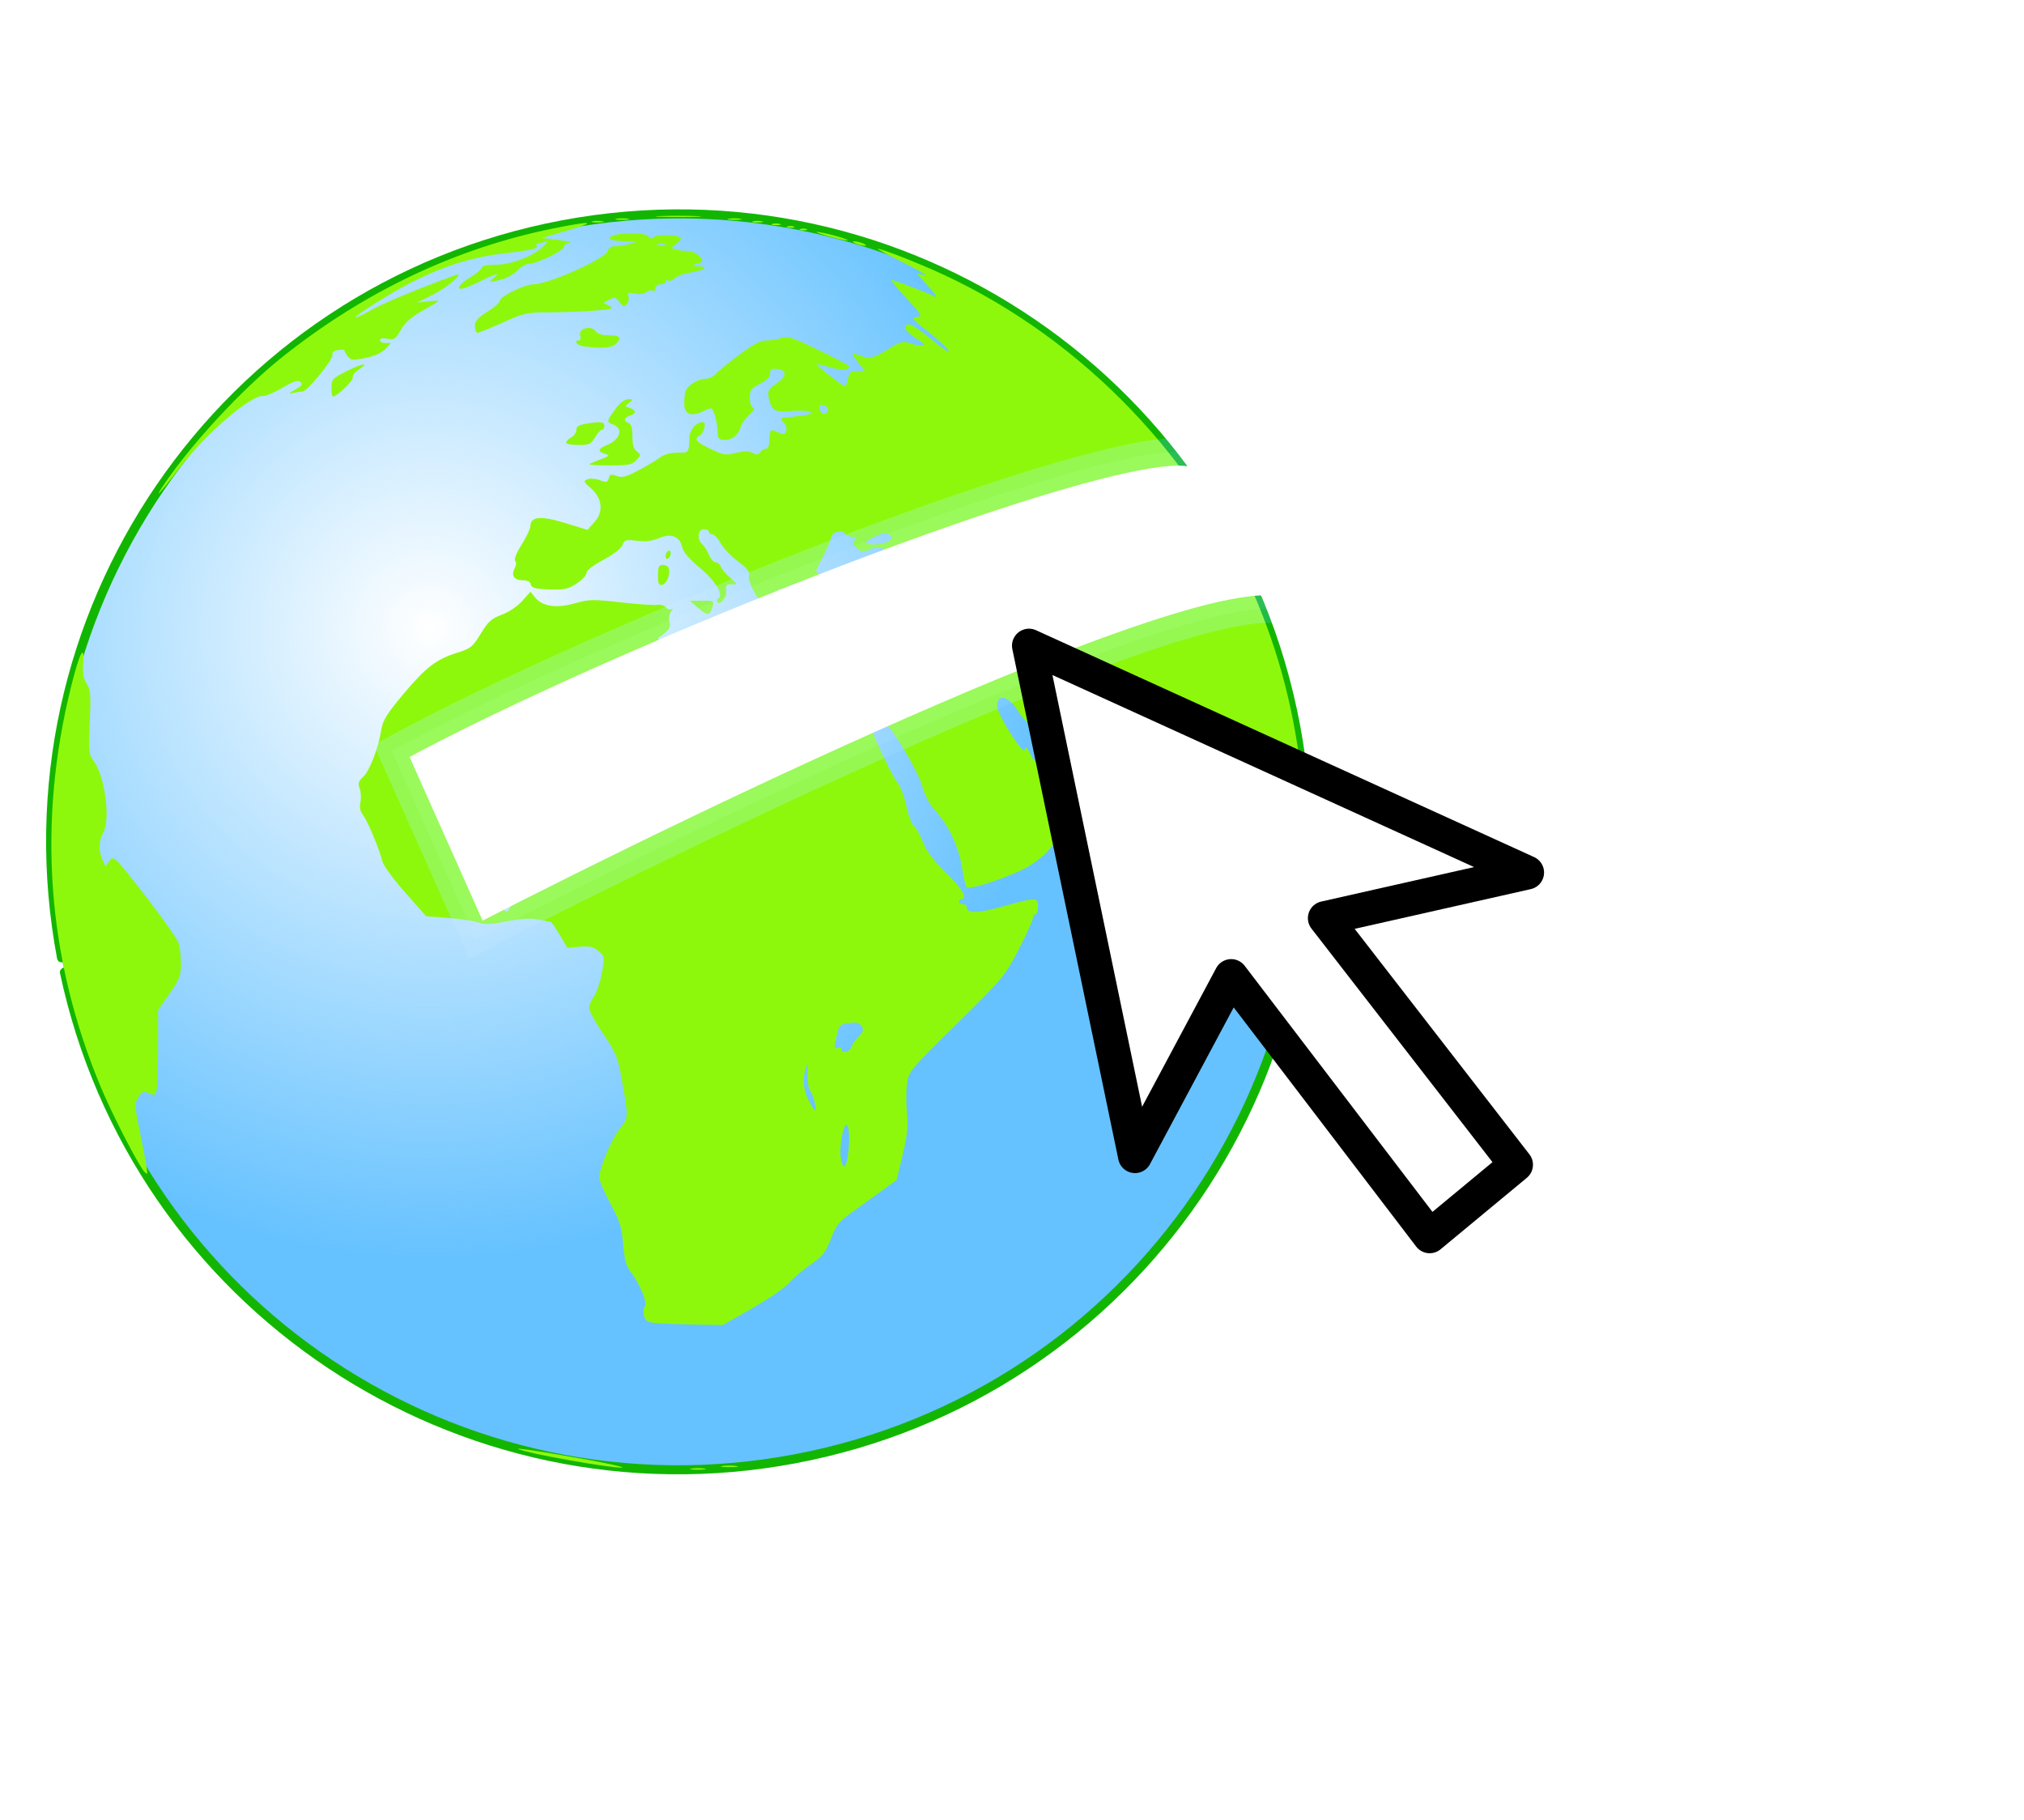 <?xml version="1.0" encoding="UTF-8" standalone="no"?>
<!-- Created with Inkscape (http://www.inkscape.org/) -->

<svg
   xmlns:dc="http://purl.org/dc/elements/1.1/"
   xmlns:cc="http://creativecommons.org/ns#"
   xmlns:rdf="http://www.w3.org/1999/02/22-rdf-syntax-ns#"
   xmlns:svg="http://www.w3.org/2000/svg"
   xmlns="http://www.w3.org/2000/svg"
   xmlns:xlink="http://www.w3.org/1999/xlink"
   xmlns:sodipodi="http://sodipodi.sourceforge.net/DTD/sodipodi-0.dtd"
   xmlns:inkscape="http://www.inkscape.org/namespaces/inkscape"
   width="793.515"
   height="713.561"
   id="svg3045"
   version="1.1"
   inkscape:version="0.48.2 r9819"
   sodipodi:docname="terre-www.svg"
   inkscape:export-filename="C:\Users\NeoRoth\Desktop\Plan  te terre http www .png"
   inkscape:export-xdpi="69"
   inkscape:export-ydpi="69">
  <defs
     id="defs3">
    <linearGradient
       id="linearGradient3888">
      <stop
         style="stop-color:#66c2ff;stop-opacity:0;"
         offset="0"
         id="stop3890" />
      <stop
         style="stop-color:#66c2ff;stop-opacity:1;"
         offset="1"
         id="stop3892" />
    </linearGradient>
    <radialGradient
       inkscape:collect="always"
       xlink:href="#linearGradient3888"
       id="radialGradient3894"
       cx="280.398"
       cy="422.923"
       fx="280.398"
       fy="422.923"
       r="251.474"
       gradientTransform="matrix(1,0,0,1,0,0.003)"
       gradientUnits="userSpaceOnUse" />
    <filter
       inkscape:collect="always"
       id="filter3765"
       color-interpolation-filters="sRGB">
      <feGaussianBlur
         inkscape:collect="always"
         stdDeviation="7.679"
         id="feGaussianBlur3767" />
    </filter>
    <filter
       id="filter4010"
       inkscape:label="Drop shadow"
       width="1.5"
       height="1.5"
       x="-0.25"
       y="-0.25"
       color-interpolation-filters="sRGB">
      <feGaussianBlur
         id="feGaussianBlur4012"
         in="SourceAlpha"
         stdDeviation="2"
         result="blur" />
      <feColorMatrix
         id="feColorMatrix4014"
         result="bluralpha"
         type="matrix"
         values="1 0 0 0 0 0 1 0 0 0 0 0 1 0 0 0 0 0 0.5 0 " />
      <feOffset
         id="feOffset4016"
         in="bluralpha"
         dx="3"
         dy="3.2"
         result="offsetBlur" />
      <feMerge
         id="feMerge4018">
        <feMergeNode
           id="feMergeNode4020"
           in="offsetBlur" />
        <feMergeNode
           id="feMergeNode4022"
           in="SourceGraphic" />
      </feMerge>
    </filter>
    <filter
       id="filter4450"
       inkscape:menu-tooltip="Glowing metal texture"
       inkscape:menu="Bevels"
       inkscape:label="Glowing metal"
       color-interpolation-filters="sRGB">
      <feGaussianBlur
         id="feGaussianBlur4452"
         stdDeviation="3"
         result="result10" />
      <feBlend
         id="feBlend4454"
         in2="SourceGraphic"
         result="result5"
         mode="multiply"
         in="result10" />
      <feComposite
         id="feComposite4456"
         in2="SourceGraphic"
         in="result5"
         result="fbSourceGraphic"
         operator="over" />
      <feGaussianBlur
         id="feGaussianBlur4458"
         result="result9"
         stdDeviation="5" />
      <feSpecularLighting
         id="feSpecularLighting4460"
         in="result9"
         result="result1"
         lighting-color="#ffffff"
         surfaceScale="1"
         specularConstant="2.2"
         specularExponent="45">
        <fePointLight
           id="fePointLight4462"
           x="-5000"
           y="-10000"
           z="20000" />
      </feSpecularLighting>
      <feComposite
         id="feComposite4464"
         in2="fbSourceGraphic"
         in="result1"
         result="result2"
         operator="in" />
      <feComposite
         id="feComposite4466"
         in2="fbSourceGraphic"
         in="result2"
         result="result4"
         operator="arithmetic"
         k2="2"
         k3="0.8"
         k1="0"
         k4="0" />
      <feBlend
         id="feBlend4468"
         in2="result4"
         in="result4"
         mode="multiply" />
    </filter>
    <filter
       id="filter4578"
       inkscape:menu-tooltip="Glowing metal texture"
       inkscape:menu="Bevels"
       inkscape:label="Glowing metal"
       color-interpolation-filters="sRGB">
      <feGaussianBlur
         id="feGaussianBlur4580"
         stdDeviation="3"
         result="result10" />
      <feBlend
         id="feBlend4582"
         in2="SourceGraphic"
         result="result5"
         mode="multiply"
         in="result10" />
      <feComposite
         id="feComposite4584"
         in2="SourceGraphic"
         in="result5"
         result="fbSourceGraphic"
         operator="over" />
      <feGaussianBlur
         id="feGaussianBlur4586"
         result="result9"
         stdDeviation="5" />
      <feSpecularLighting
         id="feSpecularLighting4588"
         in="result9"
         result="result1"
         lighting-color="#ffffff"
         surfaceScale="1"
         specularConstant="2.2"
         specularExponent="45">
        <fePointLight
           id="fePointLight4590"
           x="-5000"
           y="-10000"
           z="20000" />
      </feSpecularLighting>
      <feComposite
         id="feComposite4592"
         in2="fbSourceGraphic"
         in="result1"
         result="result2"
         operator="in" />
      <feComposite
         id="feComposite4594"
         in2="fbSourceGraphic"
         in="result2"
         result="result4"
         operator="arithmetic"
         k2="2"
         k3="0.8"
         k1="0"
         k4="0" />
      <feBlend
         id="feBlend4596"
         in2="result4"
         in="result4"
         mode="multiply" />
    </filter>
    <filter
       id="filter4662"
       inkscape:label="Soft focus lens"
       inkscape:menu="Image effects"
       inkscape:menu-tooltip="Glowing image content without blurring it"
       height="1"
       y="0"
       width="1"
       x="0"
       color-interpolation-filters="sRGB">
      <feGaussianBlur
         id="feGaussianBlur4664"
         stdDeviation="5"
         result="result3" />
      <feComposite
         id="feComposite4666"
         in2="result3"
         operator="arithmetic"
         in="result3"
         k1="0.5"
         k3="0.5"
         result="result1"
         k2="0"
         k4="0" />
      <feBlend
         id="feBlend4668"
         in2="result1"
         result="result5"
         mode="screen"
         in="SourceGraphic" />
      <feBlend
         id="feBlend4670"
         in2="result5"
         mode="darken"
         in="result5"
         result="result6" />
      <feComposite
         id="feComposite4672"
         in2="SourceGraphic"
         operator="in" />
    </filter>
    <filter
       id="filter4730"
       inkscape:menu-tooltip="Pressed metal with a rolled edge"
       inkscape:menu="Bevels"
       inkscape:label="Pressed steel"
       color-interpolation-filters="sRGB">
      <feGaussianBlur
         id="feGaussianBlur4732"
         result="result1"
         stdDeviation="3" />
      <feBlend
         id="feBlend4734"
         in2="result1"
         result="result5"
         mode="multiply"
         in="result1" />
      <feGaussianBlur
         id="feGaussianBlur4736"
         in="result5"
         result="result6"
         stdDeviation="1" />
      <feComposite
         id="feComposite4738"
         in2="result5"
         result="result8"
         in="result6"
         operator="xor" />
      <feComposite
         id="feComposite4740"
         in2="result8"
         in="result6"
         result="fbSourceGraphic"
         operator="xor" />
      <feSpecularLighting
         id="feSpecularLighting4742"
         in="fbSourceGraphic"
         result="result1"
         lighting-color="#ffffff"
         surfaceScale="2"
         specularConstant="2.2"
         specularExponent="55">
        <fePointLight
           id="fePointLight4744"
           x="-5000"
           y="-10000"
           z="20000" />
      </feSpecularLighting>
      <feComposite
         id="feComposite4746"
         in2="fbSourceGraphic"
         in="result1"
         result="result2"
         operator="in" />
      <feComposite
         id="feComposite4748"
         in2="result2"
         in="fbSourceGraphic"
         result="result4"
         operator="arithmetic"
         k2="2"
         k3="1"
         k1="0"
         k4="0" />
      <feComposite
         id="feComposite4750"
         in2="result4"
         operator="in"
         result="result91" />
      <feBlend
         id="feBlend4752"
         in2="result91"
         mode="darken" />
    </filter>
    <filter
       id="filter4754"
       inkscape:label="Translucent"
       inkscape:menu="Bevels"
       inkscape:menu-tooltip="Illuminated translucent plastic or glass effect"
       x="-0.25"
       y="-0.25"
       width="1.5"
       height="1.5"
       color-interpolation-filters="sRGB">
      <feBlend
         id="feBlend4756"
         in2="SourceGraphic"
         mode="screen"
         result="result1" />
      <feGaussianBlur
         id="feGaussianBlur4758"
         stdDeviation="8"
         result="result6" />
      <feComposite
         id="feComposite4760"
         in2="SourceGraphic"
         operator="xor"
         in="result6" />
      <feGaussianBlur
         id="feGaussianBlur4762"
         stdDeviation="5"
         result="result2" />
      <feComposite
         id="feComposite4764"
         in2="result1"
         operator="atop"
         result="result92" />
      <feComposite
         id="feComposite4766"
         in2="result92"
         operator="xor"
         in="result2"
         result="result4" />
      <feGaussianBlur
         id="feGaussianBlur4768"
         stdDeviation="1"
         result="result3"
         in="result4" />
      <feSpecularLighting
         id="feSpecularLighting4770"
         surfaceScale="3"
         specularConstant="1.5"
         specularExponent="45"
         result="result5">
        <fePointLight
           id="fePointLight4772"
           x="-5000"
           y="-8000"
           z="20000" />
      </feSpecularLighting>
      <feComposite
         id="feComposite4774"
         in2="SourceGraphic"
         operator="in"
         result="result93" />
      <feComposite
         id="feComposite4776"
         in2="result93"
         operator="arithmetic"
         k2="1"
         k3="2"
         in="result3"
         result="result94"
         k1="0"
         k4="0" />
      <feComposite
         id="feComposite4778"
         in2="result94"
         operator="atop"
         in="result5"
         result="result95" />
      <feBlend
         id="feBlend4780"
         in2="result95"
         mode="screen" />
    </filter>
  </defs>
  <sodipodi:namedview
     inkscape:document-units="mm"
     id="base"
     pagecolor="#ffffff"
     bordercolor="#666666"
     borderopacity="1.0"
     inkscape:pageopacity="0.0"
     inkscape:pageshadow="2"
     inkscape:zoom="0.7"
     inkscape:cx="127.43489"
     inkscape:cy="406.27396"
     inkscape:current-layer="g4598"
     showgrid="false"
     inkscape:window-width="1680"
     inkscape:window-height="1028"
     inkscape:window-x="1912"
     inkscape:window-y="22"
     inkscape:window-maximized="1"
     units="mm"
     fit-margin-top="0"
     fit-margin-left="0"
     fit-margin-right="0"
     fit-margin-bottom="0" />
  <g
     inkscape:label="Layer 1"
     inkscape:groupmode="layer"
     id="layer1"
     transform="translate(-97.638,-199.812)">
    <g
       id="g3116"
       transform="translate(-22.223,12.122)">
      <path
         transform="matrix(0.979,0,0,0.979,13.881,20.324)"
         sodipodi:open="true"
         sodipodi:end="9.2156018"
         sodipodi:start="2.9558047"
         d="M 132.898,554.521 C 107.248,418.05 197.085,286.625 333.556,260.975 470.026,235.324 601.451,325.162 627.102,461.632 652.752,598.103 562.915,729.528 426.444,755.178 292.225,780.405 162.411,693.879 134.052,560.287"
         sodipodi:ry="251.42857"
         sodipodi:rx="251.42857"
         sodipodi:cy="508.07648"
         sodipodi:cx="380"
         id="path3114"
         style="fill:url(#radialGradient3894);fill-opacity:1;stroke:#12b600;stroke-width:3.62;stroke-linecap:round;stroke-linejoin:round;stroke-miterlimit:4;stroke-opacity:1;stroke-dasharray:none;filter:url(#filter3765)"
         sodipodi:type="arc" />
      <path
         inkscape:connector-curvature="0"
         id="path3043"
         d="m 391.079,763.444 c 1.52,-0.23 3.77,-0.224 5,0.014 1.23,0.237 -0.014,0.425 -2.764,0.418 -2.75,-0.008 -3.756,-0.202 -2.236,-0.432 z m -33.764,-0.973 c -6.705,-0.874 -21.349,-3.479 -27.787,-4.943 -13.097,-2.979 -5.993,-2.271 15.834,1.578 18.122,3.196 24.556,5.007 11.953,3.365 z m 45.75,-0.026 c 1.512,-0.229 3.987,-0.229 5.5,0 1.512,0.229 0.275,0.417 -2.75,0.417 -3.025,0 -4.263,-0.187 -2.75,-0.417 z m -25.404,-56.015 c -4.037,-0.321 -4.741,-0.715 -5.305,-2.964 -0.358,-1.427 -0.214,-3.03 0.319,-3.564 1.18,-1.18 -1.906,-8.801 -5.439,-13.433 -1.908,-2.501 -2.572,-4.889 -3.06,-11.001 -0.532,-6.665 -1.262,-8.991 -4.992,-15.908 -2.403,-4.456 -4.369,-9.058 -4.369,-10.227 0,-3.662 4.841,-15.183 8.119,-19.322 3.467,-4.378 3.454,-3.707 0.408,-20.623 -1.295,-7.19 -2.212,-9.334 -7.008,-16.376 -3.035,-4.457 -5.518,-8.989 -5.518,-10.072 0,-1.083 0.863,-3.181 1.918,-4.662 1.055,-1.481 2.443,-5.591 3.085,-9.133 1.14,-6.288 1.109,-6.49 -1.314,-8.574 -1.998,-1.719 -3.428,-2.052 -7.335,-1.71 l -4.853,0.425 -3,-5.043 c -1.65,-2.773 -3.225,-5.071 -3.5,-5.105 -0.275,-0.034 -2.525,-0.453 -5,-0.931 -3.182,-0.614 -6.8,-0.407 -12.354,0.707 -6.09,1.221 -8.561,1.325 -11,0.462 -1.73,-0.612 -7.062,-1.421 -11.849,-1.797 l -8.703,-0.684 -8.297,-9.396 c -4.682,-5.302 -8.563,-10.663 -8.908,-12.304 -0.857,-4.08 -5.966,-16.187 -7.703,-18.256 -0.935,-1.113 -1.233,-2.795 -0.841,-4.75 0.333,-1.665 0.197,-4.102 -0.302,-5.416 -0.733,-1.929 -0.446,-2.822 1.491,-4.642 2.503,-2.351 5.948,-11.462 7.059,-18.666 0.51,-3.31 2.328,-6.198 8.598,-13.664 8.891,-10.586 12.814,-13.592 21.169,-16.226 5.224,-1.647 6.043,-2.314 9.175,-7.47 2.881,-4.743 4.212,-5.943 8.202,-7.4 2.72,-0.992 6.162,-3.305 8.024,-5.391 l 3.26,-3.653 1.74,2.165 c 2.907,3.618 8.301,4.459 15.507,2.42 5.694,-1.611 7.269,-1.646 18.232,-0.408 6.6,0.745 13.01,1.186 14.244,0.979 1.234,-0.207 2.748,0.231 3.363,0.973 0.616,0.742 1.631,1.043 2.256,0.668 0.646,-0.387 0.579,0.008 -0.156,0.915 -0.746,0.921 -1.031,2.639 -0.675,4.06 0.476,1.895 0.019,2.936 -1.978,4.506 l -2.597,2.042 2.495,1.962 c 1.372,1.079 5.094,3 8.271,4.268 3.177,1.268 8.894,4.637 12.704,7.487 7.354,5.5 10.572,6.084 10.572,1.916 0,-2.607 2.404,-5.455 4.604,-5.455 0.803,0 3.134,0.721 5.179,1.603 2.045,0.882 8.092,3.098 13.439,4.924 8.279,2.828 10.158,3.156 12.666,2.209 2.154,-0.813 4.241,-0.815 7.768,-0.008 2.652,0.607 5.465,0.744 6.249,0.305 2.559,-1.432 6.656,-13.456 6.264,-18.384 -0.341,-4.287 -0.48,-4.464 -3.232,-4.116 -1.582,0.2 -3.825,0.872 -4.984,1.492 -1.651,0.884 -2.862,0.77 -5.588,-0.523 -2.638,-1.252 -3.811,-1.376 -4.849,-0.515 -1.024,0.85 -2.383,0.833 -5.394,-0.07 -3.15,-0.944 -4.157,-1.809 -4.634,-3.978 -0.335,-1.525 -1.256,-3.021 -2.048,-3.325 -0.791,-0.304 -1.439,-1.002 -1.439,-1.552 0,-0.55 0.68,-0.739 1.511,-0.42 1.132,0.434 1.344,0.113 0.845,-1.281 -0.367,-1.024 -1.069,-2.384 -1.56,-3.022 -1.158,-1.506 -0.306,-1.938 5.473,-2.776 2.702,-0.392 4.508,-1.115 4.166,-1.667 -0.366,-0.592 0.376,-0.73 1.887,-0.351 1.37,0.344 3.534,0.067 4.81,-0.616 5.261,-2.816 8.967,-2.911 14,-0.361 5.222,2.646 11.981,3.204 13.702,1.13 2.1,-2.531 -0.031,-5.473 -7.3,-10.077 -7.795,-4.938 -9.025,-5.266 -12.985,-3.462 -2.118,0.965 -2.877,0.856 -4.544,-0.652 -1.526,-1.381 -1.735,-2.13 -0.882,-3.159 0.877,-1.057 0.671,-1.348 -0.954,-1.348 -1.14,0 -2.433,-0.62 -2.872,-1.378 -0.919,-1.583 -5.3,-0.424 -5.3,1.402 0,0.599 -1.349,3.807 -2.998,7.131 l -2.998,6.042 2.066,2.901 2.066,2.901 -2.134,0 c -1.174,0 -3.061,0.496 -4.195,1.103 -1.234,0.66 -2.311,0.732 -2.684,0.177 -1.319,-1.962 -4.426,-2.316 -6.204,-0.706 -0.986,0.892 -2.271,1.326 -2.855,0.965 -1.738,-1.074 -1.208,2.004 0.788,4.576 2.618,3.373 1.719,5.488 -1.451,3.411 -2.162,-1.417 -3.388,-0.848 -1.735,0.805 0.366,0.366 0.789,1.829 0.941,3.251 0.209,1.965 -0.09,2.446 -1.247,2.002 -0.837,-0.321 -1.695,-0.584 -1.906,-0.584 -0.211,0 -0.88,-0.929 -1.488,-2.064 -0.82,-1.532 -0.797,-2.434 0.087,-3.5 0.714,-0.861 0.784,-1.436 0.174,-1.436 -1.874,0 -7.191,-9.422 -6.597,-11.692 0.441,-1.687 -0.463,-2.892 -4.348,-5.792 -2.698,-2.014 -5.736,-5.204 -6.751,-7.089 -1.015,-1.885 -2.45,-3.427 -3.188,-3.427 -0.738,0 -1.343,-0.45 -1.343,-1 0,-0.55 -0.9,-1 -2,-1 -2.388,0 -2.808,4.085 -0.608,5.911 0.766,0.636 1.945,2.491 2.621,4.122 0.676,1.632 1.863,2.967 2.639,2.967 0.776,0 1.696,0.787 2.045,1.75 0.349,0.963 2.001,2.921 3.672,4.351 3.021,2.588 3.024,2.601 0.584,2.5 -2.067,-0.085 -2.411,0.31 -2.187,2.513 0.268,2.624 -2.208,5.778 -3.512,4.474 -0.383,-0.383 -0.198,-1.01 0.411,-1.393 2.259,-1.419 -1.105,-6.982 -7.342,-12.138 -3.996,-3.304 -6.396,-6.107 -6.798,-7.939 -0.951,-4.33 -4.301,-5.663 -9.113,-3.624 -2.753,1.166 -5.325,1.476 -8.674,1.046 -4.316,-0.555 -4.843,-0.398 -5.635,1.674 -0.523,1.369 -3.523,3.689 -7.48,5.786 -3.959,2.097 -6.61,4.148 -6.615,5.117 -0.005,0.889 -1.74,2.763 -3.856,4.163 -3.311,2.191 -4.809,2.515 -10.748,2.321 -5.569,-0.181 -6.964,-0.551 -7.226,-1.913 -0.218,-1.131 -1.302,-1.688 -3.283,-1.688 -3.341,0 -4.549,-1.909 -3.019,-4.769 0.608,-1.136 0.663,-2.295 0.134,-2.828 -0.53,-0.534 0.511,-3.132 2.547,-6.357 1.894,-3 3.443,-6.272 3.443,-7.271 0,-3.769 4.024,-4.137 13.529,-1.238 l 8.866,2.704 2.747,-3.075 c 3.641,-4.075 3.025,-9.412 -1.539,-13.334 -2.842,-2.443 -2.944,-2.73 -1.206,-3.414 1.044,-0.41 3.229,-0.244 4.856,0.37 2.588,0.977 3.02,0.88 3.453,-0.774 0.414,-1.584 0.912,-1.731 3.074,-0.91 2.124,0.808 3.65,0.415 8.65,-2.225 3.339,-1.763 7.144,-4.033 8.455,-5.044 1.478,-1.139 4.045,-1.838 6.75,-1.838 4.596,0 4.488,0.139 4.74,-6.081 0.122,-3.008 2.69,-5.919 5.223,-5.919 1.569,0 0.57,4.21 -1.257,5.3 -2.319,1.383 -1.503,2.386 4.22,5.186 5.073,2.482 5.953,2.622 10.026,1.596 3.306,-0.832 5.011,-0.833 6.566,-1.2e-4 1.629,0.872 2.289,0.82 2.937,-0.229 0.46,-0.744 1.407,-1.353 2.104,-1.353 0.697,0 1.312,-0.9 1.365,-2 0.252,-5.143 0.465,-5.704 1.94,-5.107 0.825,0.334 2.117,0.858 2.871,1.164 2.125,0.864 2.843,-2.487 0.939,-4.382 -1.578,-1.57 -1.53,-1.692 0.753,-1.939 9.363,-1.012 11.393,-1.5 9.437,-2.267 -1.1,-0.432 -4.488,-0.548 -7.529,-0.258 -6.159,0.587 -7.534,-0.276 -8.553,-5.368 -0.517,-2.583 -0.128,-3.281 3.006,-5.405 4.145,-2.809 4.282,-5.297 0.317,-5.755 -2.198,-0.254 -2.741,0.089 -2.741,1.73 0,1.38 -1.302,2.71 -4,4.087 -3.481,1.776 -4,2.481 -4,5.437 0,1.868 0.562,3.617 1.25,3.886 0.831,0.325 0.356,1.276 -1.414,2.833 -1.465,1.289 -2.957,3.354 -3.316,4.588 -0.961,3.309 -3.314,5.257 -6.342,5.25 -2.399,-0.005 -2.695,-0.396 -2.834,-3.75 -0.086,-2.059 -0.628,-4.958 -1.205,-6.44 -1.022,-2.627 -1.127,-2.657 -4.088,-1.18 -4.625,2.307 -7.519,1.509 -7.705,-2.124 -0.085,-1.65 0.081,-4.028 0.367,-5.285 0.558,-2.449 4.907,-5.215 8.198,-5.215 1.106,0 2.849,-0.9 3.874,-2 1.025,-1.1 5.171,-4.475 9.215,-7.5 5.397,-4.038 8.218,-5.5 10.61,-5.5 1.793,0 4.433,-0.446 5.868,-0.992 2.227,-0.847 4.35,-0.153 14.52,4.75 6.551,3.158 11.932,6.031 11.956,6.385 0.107,1.519 -3.245,1.674 -7.634,0.353 -2.6,-0.782 -4.873,-1.277 -5.051,-1.1 -0.343,0.343 10.321,8.603 11.107,8.603 0.255,0 0.76,-1.35 1.122,-3 0.552,-2.512 1.142,-3 3.63,-3 l 2.971,0 -2.801,-3.694 c -2.213,-2.918 -2.414,-3.547 -0.958,-2.996 5.489,2.079 6.765,1.907 12.61,-1.7 5.024,-3.101 6.259,-3.48 8.526,-2.618 1.458,0.554 3.635,1.001 4.836,0.992 1.754,-0.013 1.348,-0.555 -2.058,-2.75 -2.334,-1.504 -4.246,-3.27 -4.25,-3.925 -0.018,-3.064 2.674,-1.926 10.264,4.34 4.629,3.821 7.529,5.712 6.63,4.322 -0.879,-1.359 -4.599,-4.803 -8.267,-7.653 -6.016,-4.676 -6.425,-5.213 -4.186,-5.5 2.349,-0.301 2.137,-0.692 -3.937,-7.281 -3.53,-3.83 -6.278,-7.104 -6.106,-7.276 0.28,-0.28 14.999,5.325 16.844,6.415 1.167,0.689 0.884,-0.386 -0.5,-1.899 -0.688,-0.752 -2.375,-2.647 -3.75,-4.212 l -2.5,-2.846 3,0.674 c 1.65,0.371 -1.95,-1.779 -8,-4.778 -6.05,-2.998 -10.693,-5.488 -10.318,-5.533 1.342,-0.16 16.494,5.799 25.952,10.206 55.079,25.665 100.296,73.081 123.217,129.213 9.903,24.251 15.352,47.517 17.979,76.766 0.399,4.445 -0.637,7.339 -1.611,4.496 -0.238,-0.694 -0.278,-0.362 -0.089,0.738 0.189,1.1 0.417,4.25 0.507,7 l 0.164,5 0.783,-4.5 c 0.582,-3.344 0.672,-2.471 0.35,3.401 -0.238,4.345 -0.49,11.995 -0.559,17 -0.117,8.472 -0.215,7.996 -1.42,-6.901 -1.389,-17.17 -3.977,-36.378 -5.038,-37.383 -0.358,-0.339 -0.325,0.899 0.072,2.752 0.56,2.611 0.417,3.267 -0.633,2.917 -0.745,-0.248 -1.643,-2.467 -1.996,-4.929 -0.75,-5.245 -6.939,-18.106 -7.63,-15.856 -0.253,0.825 -1.01,1.95 -1.682,2.5 -0.672,0.55 -2.211,7.022 -3.421,14.382 -1.21,7.36 -2.855,14.318 -3.656,15.462 -1.166,1.664 -1.329,4.309 -0.819,13.243 0.538,9.424 0.35,11.962 -1.205,16.288 -1.014,2.819 -2.15,5.125 -2.525,5.125 -1.915,0 -12.722,-35.198 -15.59,-50.774 -0.732,-3.977 -2.333,-5.286 -2.333,-1.907 0,1.34 -0.706,3.023 -1.569,3.739 -1.334,1.107 -1.922,0.864 -3.925,-1.628 -1.456,-1.811 -2.003,-3.293 -1.431,-3.88 1.287,-1.322 1.162,-2.814 -0.168,-1.992 -0.607,0.375 -2.943,-1.409 -5.25,-4.007 l -4.157,-4.682 -6.166,1.457 c -3.793,0.897 -8.645,1.258 -12.609,0.94 -5.747,-0.461 -6.623,-0.821 -8.106,-3.333 -1.612,-2.73 -1.747,-2.767 -4.409,-1.24 -2.59,1.487 -3.035,1.429 -7.859,-1.015 -3.562,-1.805 -5.984,-3.972 -7.983,-7.142 -3.929,-6.231 -8.369,-7.411 -8.369,-2.223 0,3.275 10.372,19.711 10.855,17.202 0.31,-1.61 0.68,-1.334 2.022,1.507 1.413,2.993 2.129,3.478 5.133,3.478 3.146,0 3.737,-0.468 5.991,-4.747 2.376,-4.512 4.277,-6.208 3.925,-3.503 -0.435,3.349 0.522,4.727 6.075,8.75 3.3,2.391 6,4.445 6,4.564 0,0.12 -0.89,2.179 -1.978,4.577 -1.088,2.398 -1.988,5.763 -2,7.479 -0.03,4.269 -6.99,12.995 -11.082,13.894 -1.654,0.363 -3.741,1.78 -4.637,3.147 -0.896,1.368 -4.138,4.092 -7.205,6.053 -5.989,3.831 -23.872,9.97 -25.082,8.61 -0.403,-0.453 -1.255,-4.107 -1.891,-8.12 -1.268,-7.988 -5.315,-16.406 -10.675,-22.205 -2.017,-2.182 -3.867,-5.759 -4.914,-9.5 -1.703,-6.088 -12.462,-23.874 -15.04,-24.863 -0.77,-0.296 -1.168,-1.496 -0.934,-2.825 0.337,-1.919 0.206,-1.845 -0.771,0.439 -1.535,3.588 -2.074,3.474 -4.148,-0.874 -0.95,-1.993 -1.974,-3.378 -2.274,-3.078 -0.838,0.838 10.731,26.666 13.325,29.749 1.311,1.559 2.886,5.57 3.688,9.396 0.77,3.672 2.099,7.212 2.954,7.866 0.855,0.655 2.451,3.498 3.547,6.318 1.408,3.625 4.061,7.152 9.055,12.038 6.368,6.231 8.776,10.334 6.063,10.334 -0.55,0 -1,0.45 -1,1 0,0.55 0.675,1 1.5,1 0.825,0 1.5,0.434 1.5,0.965 0,2.791 3.866,2.787 14.031,-0.011 13.476,-3.711 13.969,-3.709 13.969,0.046 0,1.65 -0.45,3 -1,3 -0.55,0 -1,0.677 -1,1.505 0,0.828 -2.506,6.34 -5.57,12.25 -5.411,10.439 -6.105,11.272 -24.35,29.245 -18.29,18.017 -18.797,18.627 -19.427,23.364 -0.356,2.675 -0.365,7.895 -0.021,11.6 0.488,5.248 0.109,8.881 -1.715,16.445 l -2.341,9.709 -5.77,4.191 c -3.173,2.305 -8.444,6.117 -11.712,8.469 -5.131,3.694 -6.264,5.121 -8.301,10.454 -2.017,5.282 -3.149,6.724 -7.819,9.962 -3.003,2.082 -6.814,5.328 -8.468,7.212 -1.654,1.884 -8.193,6.389 -14.53,10.01 l -11.522,6.584 -10.478,-0.18 c -5.763,-0.099 -12.573,-0.347 -15.132,-0.551 z M 452.173,641.412 c 0.914,-5.529 0.773,-12.051 -0.274,-12.698 -1.336,-0.826 -3.103,8.556 -2.413,12.809 0.761,4.689 1.901,4.642 2.687,-0.111 z m -12.894,-21.5 c -0.382,-1.788 -1.205,-3.883 -1.829,-4.657 -0.624,-0.774 -1.042,-3.699 -0.928,-6.5 0.159,-3.929 0.011,-4.522 -0.65,-2.593 -1.486,4.337 -1.127,8.803 1.045,12.969 2.542,4.877 3.292,5.125 2.363,0.781 z m 14.214,-21.5 c 0.338,-0.963 1.675,-2.9 2.97,-4.307 1.969,-2.137 2.15,-2.832 1.103,-4.238 -0.956,-1.284 -2.142,-1.535 -5.016,-1.06 -3.884,0.641 -3.772,0.472 -5.311,8.079 -0.338,1.671 -0.074,2.079 1.063,1.643 0.832,-0.319 1.512,-0.082 1.512,0.527 0,1.792 3.007,1.266 3.678,-0.643 z M 320.478,541.127 c 0.942,-3.527 0.85,-4.156 -0.728,-5 -2.717,-1.454 -2.98,-1.212 -1.866,1.719 0.818,2.151 0.702,2.863 -0.58,3.581 -1.256,0.703 -1.347,1.201 -0.423,2.315 1.819,2.192 2.433,1.745 3.597,-2.615 z M 519.523,433.542 c 2.18,-0.585 2.157,-0.693 -1.804,-8.571 -3.546,-7.052 -3.773,-7.903 -1.958,-7.327 2.614,0.83 2.64,-0.642 0.054,-2.983 -1.933,-1.75 -2.003,-1.747 -2.082,0.095 -0.057,1.323 -0.516,0.913 -1.503,-1.345 -0.782,-1.788 -2.011,-3.25 -2.731,-3.25 -0.721,0 -2.603,-1.35 -4.184,-3 -1.581,-1.65 -2.34,-3 -1.687,-3 0.653,0 1.187,-0.675 1.187,-1.5 0,-1.063 1.077,-1.5 3.696,-1.5 l 3.696,0 -3.392,-3.5 c -3.494,-3.605 -6.541,-4.351 -10.066,-2.465 -1.064,0.569 -1.934,1.742 -1.934,2.607 0,0.986 -0.559,1.357 -1.5,0.996 -1.153,-0.442 -1.5,0.215 -1.5,2.843 0,1.88 0.587,3.779 1.305,4.219 0.718,0.44 2.396,2.6 3.73,4.8 1.334,2.2 3.641,5.027 5.127,6.282 2.255,1.905 2.61,2.846 2.148,5.696 -0.9,5.548 0.261,8.131 4.431,9.861 4.176,1.732 5.724,1.912 8.967,1.043 z m -92.708,-8.881 c -0.685,-0.825 -1.752,-1.486 -2.372,-1.468 -0.62,0.018 -0.254,0.693 0.814,1.5 2.494,1.886 3.14,1.873 1.559,-0.032 z m 101.345,-21.713 c 0.33,-1.262 -0.027,-2.882 -0.831,-3.771 -0.775,-0.857 -1.855,-2.673 -2.399,-4.037 -0.697,-1.746 -1.008,-1.962 -1.053,-0.729 -0.035,0.963 -0.482,1.75 -0.994,1.75 -1.366,0 -1.795,4.151 -0.698,6.75 1.269,3.008 5.191,3.032 5.974,0.037 z m -59.946,-3.089 c 1.543,-1.129 1.587,-1.464 0.325,-2.511 -1.155,-0.958 -2.311,-0.826 -5.586,0.64 -2.271,1.017 -3.832,2.147 -3.467,2.511 1.142,1.142 6.865,0.722 8.728,-0.64 z m 82.962,-7.197 c -0.317,-0.825 -1.033,-1.5 -1.591,-1.5 -0.585,0 -0.488,0.635 0.229,1.5 0.685,0.825 1.401,1.5 1.591,1.5 0.19,0 0.087,-0.675 -0.229,-1.5 z M 444.545,348.472 c 0.195,-0.585 -0.404,-1.355 -1.331,-1.711 -2.132,-0.818 -2.617,-0.332 -1.799,1.799 0.68,1.773 2.527,1.721 3.13,-0.088 z m -268.938,297.471 c -3.81,-5.875 -12.175,-22.402 -16.195,-31.997 -21.163,-50.513 -25.059,-103.861 -11.518,-157.71 3.254,-12.938 5.186,-16.461 4.586,-8.358 -0.277,3.735 0.101,5.901 1.367,7.83 1.512,2.305 1.676,4.355 1.212,15.114 -0.502,11.628 -0.396,12.64 1.613,15.357 4.374,5.916 6.579,22.849 3.645,27.982 -1.763,3.085 -1.88,7.072 -0.307,10.523 l 1.193,2.617 1.629,-2.16 c 1.6,-2.121 1.852,-1.874 13.947,13.674 6.775,8.709 12.705,17.184 13.178,18.833 0.473,1.649 0.86,5.284 0.86,8.078 0,4.396 -0.603,5.943 -4.489,11.507 l -4.489,6.428 -0.011,16.191 c -0.006,9.475 -0.417,16.442 -0.99,16.796 -0.539,0.333 -1.873,0.127 -2.966,-0.458 -1.66,-0.888 -2.272,-0.627 -3.724,1.588 -1.671,2.55 -1.63,3.168 1.049,16.1 1.533,7.397 2.585,13.65 2.339,13.897 -0.246,0.246 -1.114,-0.578 -1.928,-1.833 z m 281.769,-203.684 c -0.307,-0.496 0.792,-1.373 2.441,-1.948 3.343,-1.165 4.129,0.175 1.065,1.815 -2.366,1.266 -2.795,1.283 -3.506,0.133 z m -27.81,-2.814 c -1.512,-0.229 -2.75,-0.845 -2.75,-1.369 0,-0.94 3.548,-0.386 7.5,1.171 2,0.788 2,0.788 0,0.701 -1.1,-0.048 -3.237,-0.274 -4.75,-0.503 z m -35.794,-13.249 -3.456,-2.954 4.817,-0.041 c 4.538,-0.038 4.778,0.09 4.138,2.209 -1.134,3.752 -1.901,3.861 -5.499,0.785 z m -15.956,-12.962 c 0,-3.33 0.345,-4.073 1.893,-4.073 1.041,0 2.091,0.562 2.332,1.25 0.778,2.215 -0.762,6.23 -2.519,6.568 -1.383,0.266 -1.706,-0.444 -1.706,-3.745 z m 3,-7.455 c 0,-0.825 0.45,-1.778 1,-2.118 0.55,-0.34 1,0.057 1,0.882 0,0.825 -0.45,1.778 -1,2.118 -0.55,0.34 -1,-0.057 -1,-0.882 z M 184.789,376.699 c 10.914,-15.864 30.132,-36.517 45.228,-48.609 32.336,-25.9 68.329,-43.045 106.687,-50.823 16.137,-3.272 17.836,-2.755 4.085,1.242 l -8.474,2.463 6.5,0.81 c 3.575,0.445 5.487,0.969 4.25,1.163 -1.238,0.194 -2.25,0.936 -2.25,1.647 0,1.45 -10.676,6.567 -13.701,6.567 -1.073,0 -3.008,1.126 -4.301,2.502 -1.293,1.376 -3.958,2.948 -5.924,3.494 -4.924,1.368 -5.787,1.254 -3.515,-0.464 2.914,-2.204 0.962,-1.827 -4.342,0.839 -2.594,1.304 -5.729,2.684 -6.967,3.067 -3.87,1.199 -2.537,-1.341 2.218,-4.226 2.458,-1.491 4.483,-3.212 4.5,-3.823 0.019,-0.676 2.091,-1.096 5.282,-1.072 6.053,0.046 14.882,-3.332 18.75,-7.174 1.894,-1.881 2.056,-2.321 0.668,-1.813 -1.007,0.369 -2.272,0.67 -2.809,0.67 -0.537,0 -0.722,0.413 -0.409,0.919 0.676,1.094 -1.978,1.69 -13.871,3.113 -14.603,1.747 -28.597,6.877 -44.108,16.168 -13.663,8.184 -17.915,11.977 -6.222,5.549 5.154,-2.833 17.202,-7.815 32.251,-13.335 4.443,-1.63 -3.06,4.879 -9,7.807 l -6,2.958 4.25,-0.494 c 2.337,-0.272 4.25,-0.351 4.25,-0.175 0,0.175 -2.822,1.897 -6.272,3.826 -4.493,2.513 -6.916,4.654 -8.545,7.552 -2.041,3.632 -2.575,3.985 -5.228,3.454 -1.873,-0.375 -2.955,-0.179 -2.955,0.534 0,0.619 0.978,1.125 2.174,1.125 l 2.174,0 -2.229,2.373 c -1.41,1.501 -4.284,2.786 -7.818,3.495 -4.953,0.995 -5.739,0.924 -6.913,-0.623 -0.729,-0.96 -1.339,-2.02 -1.357,-2.357 -0.018,-0.336 -1.183,-0.391 -2.59,-0.122 -1.635,0.313 -2.37,0.979 -2.037,1.848 0.586,1.527 -9.872,14.378 -11.718,14.4 -0.653,0.008 -2.312,0.257 -3.687,0.555 -2.084,0.452 -1.947,0.231 0.826,-1.328 2.638,-1.483 3.051,-2.097 2,-2.969 -1.001,-0.83 -2.718,-0.278 -7.022,2.257 -3.133,1.845 -6.508,3.297 -7.5,3.225 -4.985,-0.359 -22.46,14.687 -32.946,28.367 -7.903,10.311 -10.658,13.082 -5.384,5.417 z m 166.184,-7.029 c 0.27,-0.271 2.258,-1.144 4.417,-1.942 3.551,-1.312 3.711,-1.514 1.675,-2.125 -3.063,-0.919 -2.826,-1.961 0.788,-3.458 5.197,-2.153 6.487,-6.454 2.402,-8.007 -2.753,-1.047 -2.696,-1.326 1.358,-6.727 1.444,-1.924 3.309,-3.237 4.571,-3.218 2.025,0.03 2.04,0.101 0.312,1.411 -1.741,1.319 -1.73,1.407 0.25,2.036 2.623,0.833 2.654,2.201 0.069,3.022 -2.369,0.752 -2.597,2.057 -0.5,2.862 1.037,0.398 1.5,2.017 1.5,5.247 0,3.281 0.517,5.049 1.737,5.941 1.641,1.2 1.632,1.385 -0.155,3.36 -1.637,1.809 -3.039,2.09 -10.403,2.09 -4.681,0 -8.29,-0.221 -8.02,-0.492 z m -9.158,-8.473 c 0,-0.531 0.9,-1.446 2,-2.035 1.1,-0.589 2,-1.896 2,-2.904 0,-1.342 1.005,-2 3.75,-2.454 5.754,-0.951 7.25,-0.774 7.25,0.858 0,0.825 -0.425,1.5 -0.943,1.5 -0.519,0 -1.741,1.35 -2.716,3 -1.576,2.668 -2.301,3 -6.557,3 -2.631,0 -4.784,-0.434 -4.784,-0.965 z m -92,-21.521 c 0,-3.263 0.389,-3.682 6.101,-6.565 6.307,-3.184 9.076,-3.422 4.435,-0.381 -1.45,0.95 -2.422,2.287 -2.16,2.971 0.413,1.076 -6.277,7.461 -7.818,7.461 -0.307,0 -0.559,-1.569 -0.559,-3.486 z m 98.75,-16.231 c -2.591,-0.393 -3.984,-2.284 -1.683,-2.284 0.606,0 0.798,-0.85 0.443,-1.967 -0.862,-2.717 4.21,-4.136 6.005,-1.681 0.783,1.071 2.654,1.647 5.344,1.647 4.417,0 5.094,0.903 2.568,3.429 -1.523,1.523 -6.191,1.838 -12.679,0.855 z m -42.5,-7.903 c 0,-2.053 1.054,-3.274 4.875,-5.649 2.681,-1.667 4.875,-3.598 4.875,-4.292 0,-1.673 9.674,-6.44 13.071,-6.44 5.946,0 28.461,-10.101 29.251,-13.123 0.309,-1.182 1.352,-1.848 2.834,-1.81 1.289,0.033 3.92,-0.372 5.845,-0.901 3.353,-0.921 3.258,-0.965 -2.25,-1.063 -5.824,-0.104 -7.616,-1.369 -3.5,-2.472 4.107,-1.101 12.559,-0.699 13.036,0.62 0.352,0.971 0.898,0.988 2.447,0.077 2.121,-1.248 10.267,-0.654 10.267,0.748 0,0.446 -0.918,1.455 -2.041,2.241 -2.032,1.423 -2.031,1.432 0.25,2.043 1.26,0.338 3.428,0.62 4.819,0.627 2.852,0.015 6.865,3.796 4.735,4.461 -3.853,1.203 -3.956,1.404 -0.763,1.504 4.403,0.138 2.341,1.52 -3.77,2.527 -2.348,0.387 -4.932,1.366 -5.742,2.176 -0.81,0.81 -1.926,1.192 -2.48,0.85 -0.554,-0.343 -1.008,-0.146 -1.008,0.436 0,0.582 -0.9,1.059 -2,1.059 -1.145,0 -2,0.667 -2,1.559 0,0.857 -0.47,1.269 -1.044,0.914 -0.574,-0.355 -1.7,-0.1 -2.502,0.565 -0.87,0.722 -2.71,0.96 -4.562,0.59 -2.588,-0.518 -3,-0.351 -2.48,1.002 0.343,0.893 0.081,2.276 -0.582,3.074 -1.032,1.244 -1.441,1.137 -2.861,-0.745 -1.449,-1.92 -1.949,-2.04 -3.981,-0.953 l -2.324,1.244 2.277,1.218 c 2.001,1.071 1.265,1.297 -6.082,1.869 -4.597,0.358 -12.521,0.653 -17.607,0.657 -8.637,0.006 -9.837,0.271 -18.132,4.006 -4.886,2.2 -9.33,4 -9.876,4 -0.546,0 -0.993,-1.179 -0.993,-2.619 z m 74.481,-32.074 c -0.973,-0.254 -2.323,-0.237 -3,0.037 -0.677,0.274 0.119,0.481 1.769,0.461 1.65,-0.02 2.204,-0.244 1.231,-0.498 z m 74.769,-0.307 c -1.261,-0.542 -1.445,-0.859 -0.5,-0.859 0.825,0 2.4,0.387 3.5,0.859 1.261,0.542 1.445,0.859 0.5,0.859 -0.825,0 -2.4,-0.387 -3.5,-0.859 z m -11.5,-3.078 c -3.575,-1.037 -4.893,-1.663 -2.928,-1.391 4.146,0.573 13.151,3.271 10.928,3.274 -0.825,0.001 -4.425,-0.846 -8,-1.883 z m -10.25,-2.584 c 0.688,-0.277 1.812,-0.277 2.5,0 0.688,0.277 0.125,0.504 -1.25,0.504 -1.375,0 -1.938,-0.227 -1.25,-0.504 z m -5,-1 c 0.688,-0.277 1.812,-0.277 2.5,0 0.688,0.277 0.125,0.504 -1.25,0.504 -1.375,0 -1.938,-0.227 -1.25,-0.504 z m -6.019,-0.994 c 0.677,-0.274 2.027,-0.291 3,-0.037 0.973,0.254 0.419,0.478 -1.231,0.498 -1.65,0.02 -2.446,-0.187 -1.769,-0.461 z m -70.493,-1.031 c 0.956,-0.25 2.756,-0.259 4,-0.02 1.244,0.239 0.462,0.444 -1.738,0.455 -2.2,0.011 -3.218,-0.185 -2.262,-0.435 z m 63.012,-0.002 c 0.963,-0.252 2.538,-0.252 3.5,0 0.963,0.252 0.175,0.457 -1.75,0.457 -1.925,0 -2.712,-0.206 -1.75,-0.457 z m -53.5,-1.016 c 1.238,-0.238 3.263,-0.238 4.5,0 1.238,0.238 0.225,0.433 -2.25,0.433 -2.475,0 -3.487,-0.195 -2.25,-0.433 z m 44,0 c 1.238,-0.238 3.263,-0.238 4.5,0 1.238,0.238 0.225,0.433 -2.25,0.433 -2.475,0 -3.487,-0.195 -2.25,-0.433 z m -27,-1.037 c 3.987,-0.19 10.512,-0.19 14.5,0 3.987,0.19 0.725,0.345 -7.25,0.345 -7.975,0 -11.238,-0.155 -7.25,-0.345 z"
         style="fill:#8ef80c;fill-opacity:1" />
      <g
         id="g4598"
         transform="matrix(1.575,0,0,1.575,193.129,31.738)">
        <path
           sodipodi:nodetypes="cccc"
           transform="translate(22.223,-12.122)"
           inkscape:connector-curvature="0"
           id="path4082"
           d="M 227.284,223.785 C 205.057,220.195 81.224,269.292 28.759,298.046 l 20.961,46.972 C 112.376,312.717 229.347,257.273 250.518,263.18"
           style="fill:#ffffff;fill-opacity:1;stroke:#11114c;stroke-width:6.888;stroke-linecap:butt;stroke-linejoin:miter;stroke-miterlimit:4;stroke-opacity:0.955;stroke-dasharray:none;filter:url(#filter4754)" />
      </g>
      <path
         style="fill:#ffffff;fill-opacity:1;stroke:#000000;stroke-width:3.48;stroke-linecap:round;stroke-linejoin:round;stroke-miterlimit:4;stroke-opacity:1;stroke-dasharray:none;filter:url(#filter4010)"
         d="m -39.522,532.512 -9.849,18.435 -10.859,-52.275 51.013,23.234 -20.708,4.672 19.572,25.254 -8.839,7.324 z"
         id="path3002"
         inkscape:connector-curvature="0"
         transform="matrix(3.828,0,0,3.828,742.352,-1480.338)"
         sodipodi:nodetypes="cccccccc" />
    </g>
  </g>
</svg>
